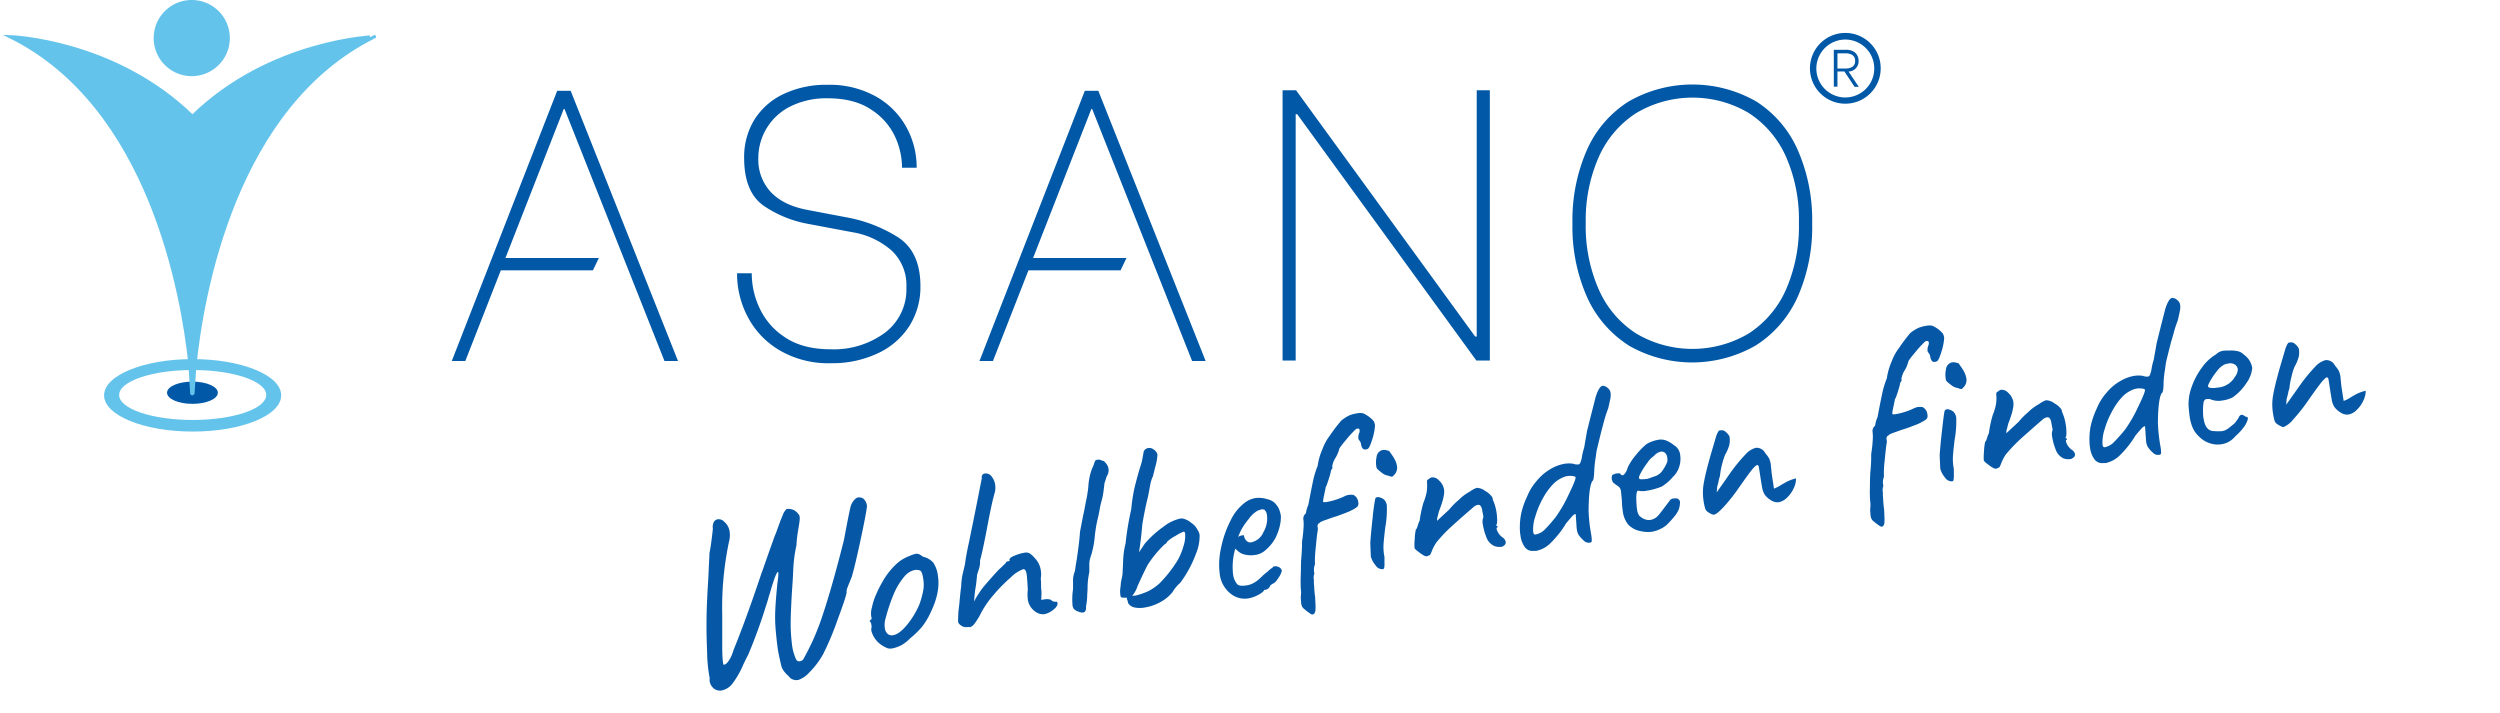 <svg id="Ebene_1" data-name="Ebene 1" xmlns="http://www.w3.org/2000/svg" viewBox="0 0 583.69 166.43"><defs><style>.cls-1,.cls-3{fill:#64c3eb;}.cls-2{fill:#0058a7;}.cls-3{stroke:#64c3eb;stroke-miterlimit:10;stroke-width:0.75px;}.cls-4{fill:#0658a6;}</style></defs><path class="cls-1" d="M45,83.84c-11.44,0-20.7,3.79-20.7,8.46s9.26,8.46,20.7,8.46S65.65,97,65.65,92.3,56.38,83.84,45,83.84Zm0,14.21c-9.49,0-17.18-2.61-17.18-5.83S35.49,86.39,45,86.39,62.16,89,62.16,92.22,54.47,98.05,45,98.05Z"/><path class="cls-2" d="M50.86,91.69c0,1.44-2.65,2.6-5.93,2.6S39,93.13,39,91.69s2.65-2.59,5.93-2.59S50.86,90.26,50.86,91.69Z"/><polygon class="cls-2" points="155.14 84.29 158.3 84.29 133.24 21.2 130.09 21.2 105.48 84.29 108.64 84.29 116.93 63.11 138.44 63.11 139.82 60.23 118.01 60.23 131.62 25.44 131.8 25.44 155.14 84.29"/><polygon class="cls-2" points="278.33 84.29 281.49 84.29 256.43 21.2 253.28 21.2 228.68 84.29 231.83 84.29 240.12 63.11 261.63 63.11 263.01 60.23 241.2 60.23 254.81 25.44 254.99 25.44 278.33 84.29"/><path class="cls-2" d="M181.92,81.73a19.54,19.54,0,0,1-7.39-7.84A21.47,21.47,0,0,1,172.09,64V63.8h3.43v.27A18.92,18.92,0,0,0,177.37,72a16.21,16.21,0,0,0,6,6.81q4.14,2.75,10.64,2.74a20.11,20.11,0,0,0,12.61-3.87,12.66,12.66,0,0,0,5-10.64,11,11,0,0,0-3.47-8.56,18.33,18.33,0,0,0-9-4.24l-10.63-2a26.93,26.93,0,0,1-9.92-4q-4.86-3.16-4.86-11.36a16.67,16.67,0,0,1,2.38-8.92,16.05,16.05,0,0,1,6.81-6,23.1,23.1,0,0,1,10.27-2.16,22.1,22.1,0,0,1,11.41,2.79,18.31,18.31,0,0,1,7.07,7.21,19.37,19.37,0,0,1,2.34,9.19v.18h-3.42v-.18a17.37,17.37,0,0,0-1.62-7.07,15.06,15.06,0,0,0-5.55-6.31q-3.92-2.66-10.23-2.66a18.75,18.75,0,0,0-8.65,1.89A13.46,13.46,0,0,0,177.05,37a11.06,11.06,0,0,0,2.88,7.8q2.9,3.11,8.48,4.19l9,1.71a33.93,33.93,0,0,1,12.17,4.64c3.54,2.25,5.32,6.09,5.32,11.49a17.09,17.09,0,0,1-2.53,9.2,17.42,17.42,0,0,1-7.3,6.4A24.89,24.89,0,0,1,194,84.8,22.47,22.47,0,0,1,181.92,81.73Z"/><path class="cls-2" d="M299.45,21.08h3.15l41.82,57.5h.36V21.08h3.06V84.17h-3.15l-41.82-57.5h-.36v57.5h-3.06Z"/><path class="cls-2" d="M380.2,80.61a26,26,0,0,1-9.69-11.31,40.49,40.49,0,0,1-3.38-17.13A40.78,40.78,0,0,1,370.51,35a25.62,25.62,0,0,1,9.74-11.31,30,30,0,0,1,29.79,0A25.68,25.68,0,0,1,419.72,35a40.62,40.62,0,0,1,3.38,17.17,40.34,40.34,0,0,1-3.38,17.13A26,26,0,0,1,410,80.61a29.76,29.76,0,0,1-29.84,0Zm28.08-2.75A23.45,23.45,0,0,0,417,67.58,36.65,36.65,0,0,0,420,52.08,36.4,36.4,0,0,0,417,36.62a23.59,23.59,0,0,0-8.69-10.23,25.78,25.78,0,0,0-26.28,0,23.5,23.5,0,0,0-8.74,10.23,36.55,36.55,0,0,0-3.06,15.46,36.78,36.78,0,0,0,3.06,15.55A23.38,23.38,0,0,0,382,77.86a25.78,25.78,0,0,0,26.28,0Z"/><path class="cls-2" d="M430.84,24.2h-.39a8.26,8.26,0,0,1-5.18-14.35h0a8.26,8.26,0,1,1,5.57,14.36ZM426.28,11a6.76,6.76,0,1,0,9.55.44,6.76,6.76,0,0,0-9.55-.44Z"/><path class="cls-2" d="M430.62,16.69H429v3.54h-.85V11.62h2.84a3.37,3.37,0,0,1,1.72.39,2.28,2.28,0,0,1,.95,1,2.72,2.72,0,0,1,.28,1.21,2.4,2.4,0,0,1-2.35,2.48l2.39,3.58H433ZM429,16h1.9a2.9,2.9,0,0,0,1.58-.4,1.52,1.52,0,0,0,.64-1.38,1.49,1.49,0,0,0-.64-1.37,2.9,2.9,0,0,0-1.58-.4H429Z"/><path class="cls-1" d="M44.78,17.78a8.89,8.89,0,1,0-8.9-8.89A8.89,8.89,0,0,0,44.78,17.78Z"/><path class="cls-3" d="M44.93,27.18C26.7,9.37,2.38,8.57,2.38,8.57c32.6,16.13,40.28,60,42,76.67l.39,6.59s0,.09.13.09.15-.09.15-.09l.4-6.12c1.72-17.18,9.4-61,42-77.14C87.49,8.57,63.17,9.37,44.93,27.18Z"/><path class="cls-4" d="M185.09,158.63a2,2,0,0,1-1-.82,5.15,5.15,0,0,1-.9-.91,4.1,4.1,0,0,1-.72-1.24c-.44-1.81-.72-3.14-.85-4-.16-1.07-.33-2.53-.5-4.38a36.16,36.16,0,0,1-.1-5.06q.12-2.4.47-5.91c.11-.77.19-1.41.23-2s0-.79-.12-.77-.46.61-.81,1.62-.7,2.09-1,3.24c-.16.46-.31.94-.45,1.45s-.29,1-.45,1.45a123.15,123.15,0,0,1-4.25,11.68c-.28.48-.65,1.22-1.12,2.23a21,21,0,0,1-2.35,4.18,4.24,4.24,0,0,1-2.65,1.81,2.34,2.34,0,0,1-1.83-.42,2.93,2.93,0,0,1-1-1.66,5,5,0,0,1,0-.82,33.13,33.13,0,0,1-.59-5.93q-.19-4.51-.14-7.57c0-1.88.11-5,.39-9.34l.3-6.38c.14-.61.33-1.81.56-3.61l.23-2a2.61,2.61,0,0,1,.22-1.59,1.27,1.27,0,0,1,.9-.64,1.72,1.72,0,0,1,1.49.54,3.63,3.63,0,0,1,1.3,2.32,5.82,5.82,0,0,1-.16,2.43,74.85,74.85,0,0,0-1.56,17.26c0,2.31,0,4.79,0,7.41s.19,4,.35,4c.32,0,.7-.27,1.15-.91a8.05,8.05,0,0,0,1.09-2.43q2.91-7.08,6.56-18,.09-.19,1.8-5.09l1-2.8c.07-.24.18-.52.31-.84s.26-.63.4-1c.6-1.69,1.08-3,1.44-3.8a3.65,3.65,0,0,1,.92-1.49,3.22,3.22,0,0,1,1.68.24,3.4,3.4,0,0,1,1.31,1.29,2.58,2.58,0,0,1,.06,1,8.36,8.36,0,0,1-.18,1.29c0,.25-.14.85-.28,1.81a28,28,0,0,0-.29,2.86,32.26,32.26,0,0,0-.75,5.81c-.06,1.41-.14,2.8-.24,4.14q-.3,4.58-.35,7.51a38.09,38.09,0,0,0,.25,5.24,12.12,12.12,0,0,0,1,3.9.8.8,0,0,0,.95.44,1.07,1.07,0,0,0,.79-.53q1.33-2.43,2.16-4.26t1.75-4.32q2.49-7.08,5.54-19.22c.69-3.71,1.16-6.13,1.44-7.27a3.9,3.9,0,0,1,1.2-2.29,1.28,1.28,0,0,1,.65-.34,1.75,1.75,0,0,1,1.22.28,2.26,2.26,0,0,1,.55.68,2.53,2.53,0,0,1,.31,1.13c-.17,1.39-.68,4-1.51,7.89s-1.5,6.67-2,8.43c-.11.3-.33.86-.67,1.69-.06.13-.18.43-.36.91a2.31,2.31,0,0,0-.22,1.06q.09.57-2.09,6.45a67.49,67.49,0,0,1-3.32,7.94,18.78,18.78,0,0,1-3.24,4.34,6.26,6.26,0,0,1-2.46,1.76A2.2,2.2,0,0,1,185.09,158.63Z"/><path class="cls-4" d="M207.17,151.33a8.88,8.88,0,0,1-1.28-.68,5.73,5.73,0,0,1-2.45-3.38,1.83,1.83,0,0,1,0-.58,1.67,1.67,0,0,0,0-.83c-.06-.26-.09-.43-.1-.51-.18-.13-.27-.22-.28-.28a.22.22,0,0,1,.09-.19.68.68,0,0,0,.14-.23c.23,0,.27-.25.13-.66a4.83,4.83,0,0,1,.14-2.11,14.5,14.5,0,0,1,1-3.11A26.47,26.47,0,0,1,206,135.9a16.61,16.61,0,0,1,1.84-2.69,14.57,14.57,0,0,1,2.19-2.16,9.92,9.92,0,0,1,2.28-1.23,7.8,7.8,0,0,1,1.5-.52,1.35,1.35,0,0,1,.75.09,5.29,5.29,0,0,1,.94.59,4.5,4.5,0,0,1,2.42,1.41A7.07,7.07,0,0,1,219,134.6c.38,2.48-.21,5.33-1.79,8.55a16.56,16.56,0,0,1-2,3.27,22.25,22.25,0,0,1-2.71,2.62,9.58,9.58,0,0,1-2,1.57,7.64,7.64,0,0,1-2.19.78A2.27,2.27,0,0,1,207.17,151.33Zm7.45-10.13a19.49,19.49,0,0,0,1-3.74,8.59,8.59,0,0,0-.08-2.39c-.17-1.15-.43-1.77-.76-1.88a2.59,2.59,0,0,0-1.19-.11,4.28,4.28,0,0,0-2.46,1.55,16.06,16.06,0,0,0-2.44,4,42.74,42.74,0,0,0-1.89,5.6,5.45,5.45,0,0,0-.21,2.44,2.12,2.12,0,0,0,.64,1.31,1.45,1.45,0,0,0,1.25.33c1.27-.19,2.71-1.47,4.34-3.83A20.16,20.16,0,0,0,214.62,141.2Z"/><path class="cls-4" d="M226,146.38a2,2,0,0,1-1.38-.19,3.26,3.26,0,0,1-.7-.54,1.15,1.15,0,0,1-.23-.55c0-.16,0-.88.07-2.19l.23-2c.14-1.62.28-3,.43-4.05a14.5,14.5,0,0,1,.42-3.18c.28-1.14.43-1.83.48-2.07q.19-1.72,1-5.43l1-4.91q1.17-5.76,1.39-7l.53-2.66a.82.82,0,0,1,.77-1.06,1.6,1.6,0,0,1,1.49.68,3.85,3.85,0,0,1,.85,2,4.34,4.34,0,0,1-.08,1.72c-.36,1.23-.72,2.76-1.09,4.59s-.6,3-.7,3.6q-1.11,5.81-1.68,7.77a4,4,0,0,1,0,.83,7.82,7.82,0,0,1-.24,1.1l-.44,1.35c0,.12-.07,1-.26,2.51a26.61,26.61,0,0,0-.42,3.76,11.67,11.67,0,0,1,1-1.76,17,17,0,0,1,1.45-2c1.83-2.12,3-3.39,3.41-3.81a13,13,0,0,0,1-.93l.56-.55c0-.19.16-.32.58-.38.16,0,.24-.06.25-.1a.72.72,0,0,0,0-.29c0-.27.36-.58,1.21-.92a10.21,10.21,0,0,1,2.3-.68,1.86,1.86,0,0,1,1.13.12,5,5,0,0,1,1.23,1.1,5.09,5.09,0,0,1,1.43,2.83,5.6,5.6,0,0,1,0,2,9.8,9.8,0,0,1,.07,1.42,11.13,11.13,0,0,0,.11,1.66l-.06,1.89.92-.15a2.62,2.62,0,0,1,.79,0,3.39,3.39,0,0,1,.51.1,1.39,1.39,0,0,0,1,.49c.35-.06.54,0,.58.32a1.07,1.07,0,0,1-.14.61,2,2,0,0,1-.54.67,5.12,5.12,0,0,1-2.38,1.3,3.1,3.1,0,0,1-2.15-.61,4.16,4.16,0,0,1-1.73-2.84,8.74,8.74,0,0,1,0-2.23l-.11-1.86c-.06-.93-.12-1.51-.15-1.74-.14-.88-.41-1.28-.83-1.22a7.9,7.9,0,0,0-2.85,1.88,36.85,36.85,0,0,0-4.14,4.21,22.59,22.59,0,0,0-3.19,4.81,15.15,15.15,0,0,1-1.21,1.86,2.15,2.15,0,0,1-1,.77Z"/><path class="cls-4" d="M250.81,142.26a1.61,1.61,0,0,1-.4-.93,15.94,15.94,0,0,1,.12-3.78c0-1,0-1.76,0-2.38a6.15,6.15,0,0,1,.45-1.86c.07-.59.2-1.49.41-2.7.42-2.8.68-5,.76-6.45.18-.89.33-1.68.46-2.36s.25-1.31.36-1.88c0,.24.23-1.13.83-4.12.16-1,.27-1.7.3-2.21a14.5,14.5,0,0,1,.84-4.12,7.88,7.88,0,0,0,.45-1.07,4.14,4.14,0,0,1,.27-.69c0-.07,0-.15.15-.23a.86.86,0,0,1,.38-.14,1.57,1.57,0,0,1,1.22.28c.18-.11.46.09.82.58a2.35,2.35,0,0,1,.57,1.2,2.54,2.54,0,0,1-.19,1.44,3.11,3.11,0,0,0-.39.91q-.19.65-.36,1.08c0,.28-.09.75-.16,1.41s-.16,1.2-.25,1.65-.23.94-.34,1.37-.2.8-.27,1.13c-.08.52-.23,1.3-.46,2.36a27.56,27.56,0,0,0-.62,3.2q-.06.36-.18,1.5a20.36,20.36,0,0,1-.9,4.42,5.46,5.46,0,0,0-.35,2.11c0,.86,0,1.39,0,1.59a18.51,18.51,0,0,0-.4,3.17c0,.35,0,1-.09,2.06a13.76,13.76,0,0,1-.28,2.75c.06.89-.16,1.37-.66,1.45a2,2,0,0,1-1.08-.19A2.77,2.77,0,0,1,250.81,142.26Z"/><path class="cls-4" d="M280.08,124.84a10.74,10.74,0,0,1-.84,4.42,26.87,26.87,0,0,1-1.71,3.75,25.82,25.82,0,0,1-2,3.1,6.29,6.29,0,0,0-.89.9,7.35,7.35,0,0,0-.89,1.25,9.28,9.28,0,0,1-2.9,2.35,10.89,10.89,0,0,1-3.54,1.22,6.21,6.21,0,0,1-2.41,0,2.28,2.28,0,0,1-1.5-1,3.83,3.83,0,0,0-.2-.73,1.24,1.24,0,0,1-.12-.57c-.89.06-1.37,0-1.44-.25a6.05,6.05,0,0,1,0-2.41,7.66,7.66,0,0,1,.22-1.62,10.15,10.15,0,0,0,.24-1.5c0-.32.07-1.21.12-2.69a19.26,19.26,0,0,1,.58-4.22,66.06,66.06,0,0,1,1.31-7.89,42.67,42.67,0,0,1,.7-4.75c.27-1.17.65-2.6,1.13-4.28l.59-1.91c.08-.25.24-1.09.49-2.54a1.1,1.1,0,0,1,.38-.56,1.46,1.46,0,0,1,.72-.31,1.57,1.57,0,0,1,1.22.34,1.93,1.93,0,0,1,.89,1.15,11,11,0,0,1-.5,2.89l-.54,2.2a8.36,8.36,0,0,0-.7,2.34c-.21,1.13-.35,1.87-.41,2.23q-.84,3.36-1.38,6.73c-.17,2.14-.43,4.29-.76,6.45l1.34-2a23.74,23.74,0,0,1,4.22-3.85,10.1,10.1,0,0,1,4-2,2.06,2.06,0,0,1,.7,0,4.59,4.59,0,0,1,1.94,1,4,4,0,0,1,1.45,1.62A3.25,3.25,0,0,1,280.08,124.84Zm-3.74,2.58a7.29,7.29,0,0,0,.36-2.82c-.05-.34-.17-.5-.36-.47a9.9,9.9,0,0,0-1.9,1,7.91,7.91,0,0,0-2,1.41q0,.18-.24.36l-.37.27a26,26,0,0,0-3.9,4.76c-.6,1.15-1.39,2.8-2.35,4.94a6.63,6.63,0,0,1-1.24,2.25l.87-.08a18,18,0,0,0,3-1.07,12.5,12.5,0,0,0,2.51-1.77,29.68,29.68,0,0,0,4.31-5.53A15.09,15.09,0,0,0,276.34,127.42Z"/><path class="cls-4" d="M287.11,138.43a6.8,6.8,0,0,1-2.32-4.33,17.53,17.53,0,0,1,.31-6.24,24.6,24.6,0,0,1,2.26-6.43,11,11,0,0,1,3.41-4.16,5.35,5.35,0,0,1,2.48-1,6.17,6.17,0,0,1,2.57.26,4,4,0,0,1,1.64.74,5.1,5.1,0,0,1,1.19,1.64,10.54,10.54,0,0,1,.39,1.4,7.49,7.49,0,0,1-.06,1.54,12.17,12.17,0,0,1-1.25,3.86,9.9,9.9,0,0,1-2.51,2.94,4.38,4.38,0,0,1-2.21.92,5.87,5.87,0,0,1-2.33-.08,3.48,3.48,0,0,1-1.83-1l-.47-.39-.1.48a15,15,0,0,0-.39,5.46,4.46,4.46,0,0,0,.94,2.32c.33.38,1,.49,2.05.33a4.61,4.61,0,0,0,1.62-.48,6.55,6.55,0,0,0,1.41-.95c.4-.36.78-.72,1.15-1.09l.22-.15h-.06q.63-.45,1-.81l.57-.5a.51.51,0,0,0,.22-.09.67.67,0,0,0,.19-.27,1.35,1.35,0,0,1,1.23,0,1.22,1.22,0,0,1,.85.93,4.85,4.85,0,0,1-.8,1.65c-.51.78-.91,1.21-1.21,1.3a1.41,1.41,0,0,0-.38.23,1.77,1.77,0,0,0-.41.36h.06a1.46,1.46,0,0,1-.93.85l-.46.07c-.1.33-.56.71-1.38,1.15a7.35,7.35,0,0,1-2.36.83A5.22,5.22,0,0,1,287.11,138.43ZM295,124.2a6.15,6.15,0,0,0,.81-3.88,2,2,0,0,0-.61-1.32,1.44,1.44,0,0,0-.66-.07,5.14,5.14,0,0,0-.95.32,6.72,6.72,0,0,0-2.05,1.93,15.64,15.64,0,0,0-1.91,2.85l-.56,1.32a2.9,2.9,0,0,1,.86-.34c.28-.06.45-.06.5,0a2.14,2.14,0,0,0,.6,1.26,1.26,1.26,0,0,0,1.12.35A4,4,0,0,0,295,124.2Z"/><path class="cls-4" d="M306.05,143.35a12.37,12.37,0,0,1-1.46-1.09,2.16,2.16,0,0,1-.56-.59,3,3,0,0,1-.24-.82l-.1-1.45a6.46,6.46,0,0,0,0-2.05c0-.3-.06-1.29,0-2.95s.05-2.88.09-3.63l.06-.71q.17-2,.15-3.6c.16-1,.27-2,.34-3a11.79,11.79,0,0,0,0-2,1.58,1.58,0,0,1,.57-1.61,7.28,7.28,0,0,1,.57-2q.78-4.11,1.17-5.9a21,21,0,0,1,1-3.17,14.5,14.5,0,0,1,1.1-3.87,11.86,11.86,0,0,1,1.74-3.2,36.8,36.8,0,0,1,2.68-3.52A9.62,9.62,0,0,1,315,97a7.78,7.78,0,0,1,1.89-.5,3.28,3.28,0,0,1,1.38,0,8,8,0,0,1,1.39.82,7.11,7.11,0,0,1,1.06,1,2.62,2.62,0,0,1,.31,1.06,13.34,13.34,0,0,1-.67,3.28c-.42,1.35-.77,2.07-1.07,2.16a1.45,1.45,0,0,1-.45.12c-.58.09-.94-.34-1.08-1.3a1.59,1.59,0,0,0-.28-.66l-.3-.42a2.47,2.47,0,0,1,.18-1.5,1.38,1.38,0,0,0,.07-.65c0-.19-.11-.31-.25-.34a.91.91,0,0,0-.6.12,23.85,23.85,0,0,0-2.24,2.42c-1.18,1.38-1.75,2.18-1.71,2.41l-.22.65a8.18,8.18,0,0,1-.61,1.24,5.26,5.26,0,0,0-.75,1.93c.07.5,0,.77-.23.8,0,.09-.08.32-.16.7a9.91,9.91,0,0,1-.36,1.26c-.1.37-.24.78-.4,1.23a4.11,4.11,0,0,1-.44,1h.06c-.07.33-.2.92-.37,1.79a10.26,10.26,0,0,0-.25,1.48c0,.15.31.19.84.1a15.84,15.84,0,0,0,4-1.25,4.17,4.17,0,0,1,1.06-.4,4.59,4.59,0,0,1,1.18,0,2.08,2.08,0,0,1,1.14,1.7,1.08,1.08,0,0,1-.06.77c0,.21-.36.48-.95.83a13.24,13.24,0,0,1-2,.92c-1.15.45-2.09.79-2.84,1l-1.75.62q-1.48.51-1.44.75a.49.49,0,0,0-.37.29.79.79,0,0,0-.1.48,2.57,2.57,0,0,1,0,1.24c-.11.6-.25,1.91-.43,3.91a22.47,22.47,0,0,0-.16,3.69,3.41,3.41,0,0,0-.14,2.14,2.92,2.92,0,0,0-.13,1.48,2.06,2.06,0,0,1,0,.59c0,.19.07.65.1,1.39a18.91,18.91,0,0,0,.2,2l.08,1.69a11.36,11.36,0,0,1,0,1.29,1.7,1.7,0,0,1-.27.92A.6.6,0,0,1,306.05,143.35ZM321.17,132a5.41,5.41,0,0,1-1.11-2.06c-.06-1.44-.11-2.49-.13-3.15.09-1.46.28-3.48.56-6a43,43,0,0,1,.6-4.35.57.57,0,0,1,.47-.37,1.62,1.62,0,0,1,.78.12,3.3,3.3,0,0,1,.77.41,2.45,2.45,0,0,1,.68,1.36,23.81,23.81,0,0,1-.37,5.22c-.24,2-.38,3.4-.41,4.23a11.35,11.35,0,0,0,.23,2.61v1.38a5.12,5.12,0,0,1-.07,1.21.38.38,0,0,1-.31.28A1.85,1.85,0,0,1,321.17,132ZM325,111.3a1.78,1.78,0,0,1-.79-.23,3.1,3.1,0,0,1-1.68-.77c-.73-.54-1.1-.9-1.13-1.09a5.73,5.73,0,0,1,0-2.52,1.81,1.81,0,0,1,1.45-1.63,1.57,1.57,0,0,1,.47,0c.2,0,.55.1,1,.22.1.14.32.44.64.9a9.26,9.26,0,0,1,.8,1.34,4.82,4.82,0,0,1,.39,1.23,2.41,2.41,0,0,1-.82,2.3A.53.53,0,0,1,325,111.3Z"/><path class="cls-4" d="M348.79,127.44a3.72,3.72,0,0,1-1.51-1.44,13.84,13.84,0,0,1-1.08-3.59,3,3,0,0,1,0-1.23,1.42,1.42,0,0,0,.05-1c-.1-.52-.17-.89-.2-1.12-.17-.87-.51-1.27-1-1.19a2.14,2.14,0,0,0-1.08.58c-1.94,1.66-3.56,3.09-4.86,4.27a35.45,35.45,0,0,0-3.69,3.85,11.2,11.2,0,0,0-1,1.79c-.19.5-.34.85-.42,1a.54.54,0,0,1-.42.33,1.7,1.7,0,0,1-.44.19,1.2,1.2,0,0,1-.74-.21c-.3-.17-.49-.29-.58-.35l-.87-.66a2.34,2.34,0,0,1-.69-.69,13,13,0,0,1,.05-2.17,12,12,0,0,1,.27-2.22c.12,0,.25-.28.41-.79a7.21,7.21,0,0,1,.46-1.22,28.25,28.25,0,0,1,.88-4.18,13.35,13.35,0,0,0,.76-2.47,9.75,9.75,0,0,0,.08-2.36l0-.11a.48.48,0,0,1,.12-.4.56.56,0,0,1,.32-.2,1.33,1.33,0,0,1,.7-.4,2,2,0,0,1,1.63.69,3.65,3.65,0,0,1,1.21,2.16c.16,1-.23,2.66-1.16,5-.08.29-.18.69-.32,1.22a3.36,3.36,0,0,0-.15,1.08l2.87-2.67a15.77,15.77,0,0,1,2.19-2.21,10.9,10.9,0,0,1,2.57-1.93,6.33,6.33,0,0,1,1.63-.89,3.41,3.41,0,0,1,2,.74,4.68,4.68,0,0,1,1.67,1.51,2.76,2.76,0,0,0,.25.9,11.13,11.13,0,0,1,.71,2.65,11.66,11.66,0,0,1,.14,1.88c0,.57-.09.9-.23,1a.56.56,0,0,0,.09.17.24.24,0,0,0,.24.08l0,.28q-.46.08,0,1a3.48,3.48,0,0,0,1.15,1.35,1.7,1.7,0,0,1,.75,1.06c.07.46-.22.84-.88,1.14A3.49,3.49,0,0,1,348.79,127.44Z"/><path class="cls-4" d="M369.79,126.23a7.14,7.14,0,0,1-1.16-1.26,3,3,0,0,1-.46-1.25,7.78,7.78,0,0,1-.1-1l-.18-2.67q-.13-.09-.42.12a3.39,3.39,0,0,0-.51.49c-.15.18-.29.34-.43.48l-.85,1a23.45,23.45,0,0,1-3.76,4.75,6.5,6.5,0,0,1-3.28,1.73l-.64,0a2.16,2.16,0,0,1-2-.9,5.71,5.71,0,0,1-1-2.63,11.54,11.54,0,0,1-.14-1.27,16.67,16.67,0,0,1,.29-3.86,18.37,18.37,0,0,1,1.38-4,12.85,12.85,0,0,1,2.32-3.76,11.75,11.75,0,0,1,3.35-2.8,9.63,9.63,0,0,1,3.12-1.13,7,7,0,0,1,2,0,2.53,2.53,0,0,0,1.14.17c.31,0,.51-.27.6-.67a5.2,5.2,0,0,0,.32-1.34,14.33,14.33,0,0,1,.48-1.9l.68-3.92.95-3.78,1.06-4.15c.53-1.65,1.06-2.51,1.6-2.6a1.76,1.76,0,0,1,1.18.47,1.85,1.85,0,0,1,.71,1.18,4.39,4.39,0,0,1-.09,1.48c-.13.6-.28,1.31-.47,2.12a26.55,26.55,0,0,0-1,3.1l-.56,2.08c-.65,2.61-1,4.17-1.15,4.7l-.22,1.62a24.62,24.62,0,0,0-.32,2.86c-.06,1.69-.2,2.56-.43,2.59-.57.83-.88,3.19-.9,7.07a37.62,37.62,0,0,0,.58,5.3,8.72,8.72,0,0,1,.16,1.65.39.39,0,0,1-.38.38A1.57,1.57,0,0,1,369.79,126.23Zm-9.17-2.55a33.83,33.83,0,0,0,2.63-3,32.76,32.76,0,0,0,3-5.22c1.13-2.33,1.67-3.66,1.61-4,0-.15-.23-.25-.63-.31a4.32,4.32,0,0,0-1.29,0,4,4,0,0,0-.9.26,7,7,0,0,0-2.37,1.57,14.57,14.57,0,0,0-2.21,2.95,20.56,20.56,0,0,0-2,4.65,9.23,9.23,0,0,0-.5,3.6c.07.45.24.66.51.62A4,4,0,0,0,360.62,123.68Z"/><path class="cls-4" d="M380.12,122.44a6.15,6.15,0,0,1-1.25-3.18,18.06,18.06,0,0,1-.2-2.44l-.21-2.08a2.34,2.34,0,0,0-.23-.78,1.82,1.82,0,0,0-.62-.55c-.08-.07-.31-.23-.66-.49s-.52-.48-.51-.68l-.11-.28a2,2,0,0,1,0-.77q.09-.36.27-.39a1.72,1.72,0,0,0,.44-.16,1,1,0,0,1,.51-.1c.54-.09.82,0,.86.22.2.28.46.27.79,0a3.66,3.66,0,0,0,.83-1.62,13.52,13.52,0,0,1,2-3,16.11,16.11,0,0,1,2.3-2.38,5,5,0,0,1,1.25-.64,8.15,8.15,0,0,1,1.58-.44,3.46,3.46,0,0,1,1.88.18,7.36,7.36,0,0,1,1.78,1.07,3,3,0,0,1,1.47,2.36,5.93,5.93,0,0,1-.19,2.55,5.38,5.38,0,0,1-1.47,2.46,11.21,11.21,0,0,1-2.61,2.28,15.51,15.51,0,0,1-3.61,1,4.25,4.25,0,0,1-1.81,0c-.5-.2-.67.88-.5,3.24a7.76,7.76,0,0,0,.11,1.1,3.5,3.5,0,0,0,.52,1.5l.47.37a2.92,2.92,0,0,0,1,.5,2.4,2.4,0,0,0,1.13.09,2.11,2.11,0,0,0,.78-.24,3.2,3.2,0,0,0,1.1-.84c.34-.38.79-1,1.38-1.77s.89-1.19,1.12-1.46a1.2,1.2,0,0,1,1.07-.69,4,4,0,0,1,.82,0,1.13,1.13,0,0,1,.65.78,5.71,5.71,0,0,1-.31,1.81,6.7,6.7,0,0,1-1.16,1.79,20.13,20.13,0,0,1-1.74,1.88,7.45,7.45,0,0,1-3.4,1.52A7.7,7.7,0,0,1,383,124,5.25,5.25,0,0,1,380.12,122.44Zm6.08-11.18a3.59,3.59,0,0,0,1.69-1.05,9.94,9.94,0,0,0,1.37-2.35,2.54,2.54,0,0,0,0-1,1.75,1.75,0,0,0-.53-1.15,1.31,1.31,0,0,0-1-.26,2.81,2.81,0,0,0-1.56,1,5.22,5.22,0,0,0-1.49,1.52,18.07,18.07,0,0,0-1.59,2.45c-.43.78-.54,1.22-.33,1.31-.06.12.15.18.62.17s.85-.05,1.16-.09S385.49,111.49,386.2,111.26Z"/><path class="cls-4" d="M399.54,120a4.84,4.84,0,0,1-.8-.46,1.65,1.65,0,0,1-.62-.79,14.33,14.33,0,0,1-.42-2.11,12.43,12.43,0,0,1,.12-4q.39-2.24,1.61-6.53l1.27-4.31a5.29,5.29,0,0,1,.63-1.27l.57-.08a1.33,1.33,0,0,1,1,.38,3.19,3.19,0,0,1,.9,1.09,5.78,5.78,0,0,1,0,1.76,8.76,8.76,0,0,1-1,2.44,15.32,15.32,0,0,0-.75,2.35,14.47,14.47,0,0,0-.47,2.65,6.18,6.18,0,0,0-.28,1c-.1.49-.23,1-.38,1.53l-.1,1.3L404,110.4a37.64,37.64,0,0,1,3.53-4.3,4.9,4.9,0,0,1,2.43-1.55,2.27,2.27,0,0,1,2.19,1.25,8.78,8.78,0,0,1,.9,1.24,5.27,5.27,0,0,1,.4,1.49c0,.23.1.89.19,2l.54,3.55a7.82,7.82,0,0,0,1.39-.68c.41-.26.73-.45.95-.56a9.16,9.16,0,0,1,2.81-1.14,5,5,0,0,1-.53,2.26,7.1,7.1,0,0,1-1.54,2.2,3.73,3.73,0,0,1-2,1.1,2.77,2.77,0,0,1-1.81-.48,4.64,4.64,0,0,1-1.54-1.47,5.14,5.14,0,0,1-.5-1.51c-.11-.6-.25-1.46-.42-2.57l-.33-2.12c-.06-.38-.2-.56-.43-.52s-.48.31-1,.85q-1,1.22-3.15,4.3a40.92,40.92,0,0,1-3.66,4.64c-1.06,1.13-1.81,1.72-2.27,1.79A1.35,1.35,0,0,1,399.54,120Z"/><path class="cls-4" d="M439,122.88a11.58,11.58,0,0,1-1.46-1.09,1.79,1.79,0,0,1-.56-.59,2.68,2.68,0,0,1-.25-.81l-.1-1.46a6.74,6.74,0,0,0,0-2.05,27.49,27.49,0,0,1-.05-2.95c0-1.67.05-2.88.09-3.62l.07-.72a35.6,35.6,0,0,0,.14-3.6c.16-1,.28-2,.34-3a10.77,10.77,0,0,0,0-2,1.62,1.62,0,0,1,.57-1.61,7.28,7.28,0,0,1,.57-2c.52-2.74.91-4.7,1.18-5.9a19.94,19.94,0,0,1,1-3.17,14.38,14.38,0,0,1,1.1-3.86,11.73,11.73,0,0,1,1.74-3.21A38,38,0,0,1,446,77.76a9.61,9.61,0,0,1,1.89-1.2,8.27,8.27,0,0,1,1.89-.5,3.08,3.08,0,0,1,1.38,0,7.11,7.11,0,0,1,1.39.81,7.69,7.69,0,0,1,1.06,1,2.68,2.68,0,0,1,.31,1.07,13.37,13.37,0,0,1-.67,3.27c-.41,1.35-.77,2.07-1.07,2.16a1.75,1.75,0,0,1-.45.13c-.57.09-.93-.35-1.08-1.3a1.69,1.69,0,0,0-.28-.67l-.3-.42a2.43,2.43,0,0,1,.18-1.49,1.45,1.45,0,0,0,.08-.66.36.36,0,0,0-.26-.34.93.93,0,0,0-.6.12,24.53,24.53,0,0,0-2.24,2.43c-1.17,1.37-1.75,2.17-1.71,2.4l-.22.65a6.85,6.85,0,0,1-.6,1.24,5.39,5.39,0,0,0-.76,1.94c.07.49,0,.76-.23.79,0,.09-.08.32-.16.7a9.46,9.46,0,0,1-.36,1.26c-.1.37-.23.78-.4,1.24a3.8,3.8,0,0,1-.44.94h.06c-.07.32-.19.92-.37,1.78a8.26,8.26,0,0,0-.24,1.48c0,.15.3.19.83.1a15.9,15.9,0,0,0,4-1.25,4.41,4.41,0,0,1,1.05-.4,4.58,4.58,0,0,1,1.18,0A2.09,2.09,0,0,1,450,96.81a1.18,1.18,0,0,1-.05.77c-.05.2-.37.47-1,.82a11.94,11.94,0,0,1-2,.92c-1.15.45-2.09.79-2.84,1l-1.75.62q-1.47.52-1.44.75a.52.52,0,0,0-.37.29.79.79,0,0,0-.1.48,2.45,2.45,0,0,1,0,1.24c-.1.61-.24,1.91-.43,3.91a22.56,22.56,0,0,0-.16,3.7,3.45,3.45,0,0,0-.14,2.13,2.85,2.85,0,0,0-.12,1.49,3.07,3.07,0,0,1,0,.58c0,.19.06.65.09,1.39a19.38,19.38,0,0,0,.2,2l.08,1.69a11.16,11.16,0,0,1,0,1.28,1.52,1.52,0,0,1-.27.92A.58.58,0,0,1,439,122.88Zm15.11-11.39a5.25,5.25,0,0,1-1.1-2.06c-.07-1.44-.12-2.49-.14-3.15q.13-2.19.57-6c.29-2.57.48-4,.59-4.35a.56.56,0,0,1,.47-.36,1.49,1.49,0,0,1,.78.11,3.3,3.3,0,0,1,.77.41,2.39,2.39,0,0,1,.68,1.36,23.75,23.75,0,0,1-.37,5.22c-.24,2-.38,3.41-.41,4.23a11.35,11.35,0,0,0,.23,2.61c0,.27,0,.73,0,1.38a5.51,5.51,0,0,1-.08,1.21.36.36,0,0,1-.31.28A1.86,1.86,0,0,1,454.1,111.49Zm3.84-20.66a1.68,1.68,0,0,1-.8-.23,3.1,3.1,0,0,1-1.68-.77c-.72-.53-1.1-.89-1.13-1.09a5.69,5.69,0,0,1,0-2.51,1.83,1.83,0,0,1,1.45-1.64,2.09,2.09,0,0,1,.48,0c.19,0,.54.1,1,.22l.63.9a8.83,8.83,0,0,1,.8,1.35,4.59,4.59,0,0,1,.39,1.23,2.4,2.4,0,0,1-.82,2.29A.47.47,0,0,1,457.94,90.83Z"/><path class="cls-4" d="M481.72,107a3.78,3.78,0,0,1-1.51-1.44,13.73,13.73,0,0,1-1.08-3.59,2.93,2.93,0,0,1,0-1.23,1.42,1.42,0,0,0,0-1c-.1-.51-.16-.89-.2-1.11-.17-.88-.51-1.28-1-1.2a2.2,2.2,0,0,0-1.09.58q-2.89,2.51-4.86,4.27a38.52,38.52,0,0,0-3.69,3.85,10.67,10.67,0,0,0-.95,1.79c-.2.5-.34.85-.43,1a.54.54,0,0,1-.42.33,2,2,0,0,1-.44.18,1.22,1.22,0,0,1-.74-.21,6.25,6.25,0,0,1-.58-.35l-.86-.66a2.42,2.42,0,0,1-.7-.68,14.44,14.44,0,0,1,.05-2.18,13,13,0,0,1,.27-2.22c.12,0,.25-.28.41-.79a8.19,8.19,0,0,1,.46-1.22,28.25,28.25,0,0,1,.88-4.18,13.35,13.35,0,0,0,.76-2.47,9.27,9.27,0,0,0,.08-2.36l0-.11a.48.48,0,0,1,.12-.4.59.59,0,0,1,.32-.2,1.37,1.37,0,0,1,.7-.4,2.08,2.08,0,0,1,1.63.69,3.72,3.72,0,0,1,1.22,2.16c.15,1-.24,2.66-1.17,5-.08.29-.18.7-.31,1.22a3.18,3.18,0,0,0-.16,1.08l2.88-2.67a15.48,15.48,0,0,1,2.18-2.21,10.68,10.68,0,0,1,2.58-1.93,6.18,6.18,0,0,1,1.62-.89,3.41,3.41,0,0,1,2,.74,4.68,4.68,0,0,1,1.67,1.51,2.72,2.72,0,0,0,.26.9,11.29,11.29,0,0,1,.7,2.65,11.74,11.74,0,0,1,.14,1.88c0,.57-.08.91-.22,1a.38.38,0,0,0,.08.16.23.23,0,0,0,.25.08l0,.29c-.31,0-.29.37,0,1a3.62,3.62,0,0,0,1.14,1.35,1.66,1.66,0,0,1,.75,1c.07.46-.22.84-.88,1.14A3.41,3.41,0,0,1,481.72,107Z"/><path class="cls-4" d="M502.72,105.76a7.56,7.56,0,0,1-1.16-1.26,3,3,0,0,1-.46-1.24,7.91,7.91,0,0,1-.1-1.05l-.18-2.67c-.08-.06-.22,0-.42.13a3,3,0,0,0-.51.49l-.42.47-.85,1a23.51,23.51,0,0,1-3.76,4.75,6.67,6.67,0,0,1-3.29,1.74l-.64,0a2.17,2.17,0,0,1-1.95-.91,5.82,5.82,0,0,1-1-2.63,10.73,10.73,0,0,1-.13-1.27,16.15,16.15,0,0,1,.28-3.86,19.22,19.22,0,0,1,1.38-4,13.1,13.1,0,0,1,2.32-3.77,11.64,11.64,0,0,1,3.36-2.8,9.58,9.58,0,0,1,3.11-1.13,7,7,0,0,1,2,0,2.74,2.74,0,0,0,1.15.18c.3,0,.5-.28.6-.68a6.06,6.06,0,0,0,.32-1.34,12.63,12.63,0,0,1,.47-1.89l.69-3.92.94-3.79,1.06-4.15c.53-1.65,1.06-2.51,1.6-2.6a1.76,1.76,0,0,1,1.18.47,1.83,1.83,0,0,1,.71,1.18,4.39,4.39,0,0,1-.09,1.48c-.12.61-.28,1.31-.47,2.13a24.7,24.7,0,0,0-1,3.09L506.85,80c-.66,2.61-1.05,4.17-1.16,4.7l-.22,1.62a24.53,24.53,0,0,0-.32,2.87c0,1.68-.19,2.55-.42,2.58-.58.84-.88,3.19-.91,7.07a39.52,39.52,0,0,0,.58,5.31,9,9,0,0,1,.17,1.64.41.41,0,0,1-.38.38A1.57,1.57,0,0,1,502.72,105.76Zm-9.16-2.55a35.78,35.78,0,0,0,2.62-2.95,32.31,32.31,0,0,0,3-5.22c1.13-2.32,1.67-3.66,1.62-4,0-.16-.24-.26-.64-.32a4.68,4.68,0,0,0-1.29,0,4.36,4.36,0,0,0-.9.26,7,7,0,0,0-2.37,1.57,15,15,0,0,0-2.21,3,20.56,20.56,0,0,0-2,4.65,9.44,9.44,0,0,0-.5,3.6c.07.46.24.66.51.62A4,4,0,0,0,493.56,103.21Z"/><path class="cls-4" d="M518.66,103.72a5.69,5.69,0,0,1-2.83-.27,6.15,6.15,0,0,1-2.44-1.56A6,6,0,0,1,512,100a10.09,10.09,0,0,1-.77-2.75q-.09-.57-.24-2.31a11.56,11.56,0,0,1,.72-4.63,17.17,17.17,0,0,1,2.44-4.57,10.88,10.88,0,0,1,3.23-3,3.13,3.13,0,0,1,1.57-.83,7.38,7.38,0,0,1,.81-.07l.88,0a6.75,6.75,0,0,1,2,.2,3,3,0,0,1,1.26.77,4.6,4.6,0,0,1,1.94,3.1,6.93,6.93,0,0,1-1.29,3.43,12.19,12.19,0,0,1-3.28,3.44,7.49,7.49,0,0,1-2.3.71,5,5,0,0,1-3-.31,2.84,2.84,0,0,0-.83,0c-.34.06-.57.33-.67.81a13.54,13.54,0,0,0-.1,2.6c0,.27,0,.66.12,1.15.3,2,1.12,2.92,2.45,2.91a10,10,0,0,0,1.93,0,3.35,3.35,0,0,0,1.48-.7l1-.8a2.43,2.43,0,0,0,.56-.55l.44-.6.29-.42A1.26,1.26,0,0,1,523,97a1.07,1.07,0,0,1,.36-.15.89.89,0,0,1,.56.18,2.81,2.81,0,0,0,.51.3c.35-.05.46.18.34.69a5.61,5.61,0,0,1-1,1.85,12.38,12.38,0,0,1-1.89,2A5.11,5.11,0,0,1,518.66,103.72Zm3.08-15.67a2.88,2.88,0,0,0,.73-1.88,1.46,1.46,0,0,0-.69-1.06,2,2,0,0,0-1.5-.24,3.64,3.64,0,0,0-1,.27,5.27,5.27,0,0,0-1.7,1.53A17.36,17.36,0,0,0,516,89c-.43.77-.57,1.21-.44,1.3q.36.48,2.31.18a5.05,5.05,0,0,0,3.89-2.42Z"/><path class="cls-4" d="M532.47,99.48a5.29,5.29,0,0,1-.8-.46,1.65,1.65,0,0,1-.62-.79,14.53,14.53,0,0,1-.41-2.11,12.13,12.13,0,0,1,.11-4q.39-2.24,1.61-6.53l1.27-4.3a5.74,5.74,0,0,1,.63-1.27l.57-.09a1.33,1.33,0,0,1,1,.38,3.17,3.17,0,0,1,.9,1.09,5.48,5.48,0,0,1,0,1.76,8.85,8.85,0,0,1-1,2.44A14.1,14.1,0,0,0,535,88a15.38,15.38,0,0,0-.47,2.65,7.35,7.35,0,0,0-.28,1c-.1.49-.23,1-.38,1.53l-.09,1.31L537,89.93a38.56,38.56,0,0,1,3.53-4.3,5,5,0,0,1,2.44-1.55,2.25,2.25,0,0,1,2.18,1.25,8.78,8.78,0,0,1,.9,1.24,5,5,0,0,1,.4,1.49c0,.23.1.89.19,2l.55,3.55a7.49,7.49,0,0,0,1.39-.68c.41-.26.72-.44.94-.56a9.11,9.11,0,0,1,2.82-1.13,5.17,5.17,0,0,1-.54,2.25,7.1,7.1,0,0,1-1.54,2.2,3.63,3.63,0,0,1-2,1.1,2.69,2.69,0,0,1-1.8-.48,4.67,4.67,0,0,1-1.55-1.47,5.06,5.06,0,0,1-.5-1.5q-.17-.91-.42-2.58l-.33-2.12c-.06-.38-.2-.56-.43-.52s-.48.31-1,.85q-1,1.22-3.16,4.3a41.25,41.25,0,0,1-3.65,4.65,5.84,5.84,0,0,1-2.28,1.79A1.55,1.55,0,0,1,532.47,99.48Z"/></svg>